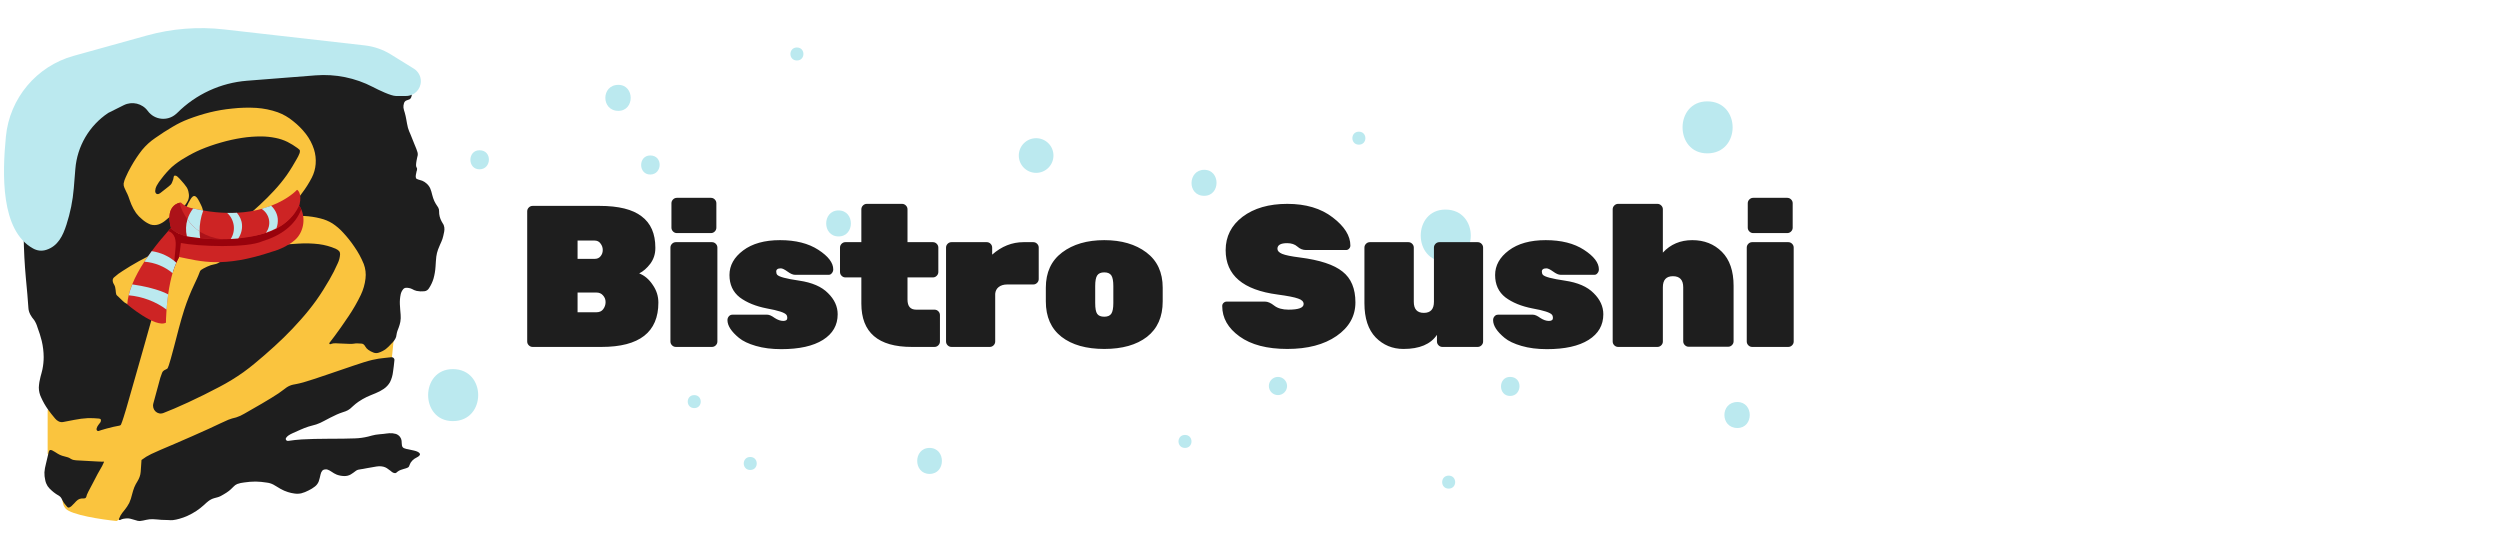 <svg width="174" height="38" viewBox="0 0 174 38" fill="none" xmlns="http://www.w3.org/2000/svg">
<path d="M72.115 12.031C72.781 12.031 73.321 11.491 73.321 10.824C73.321 10.158 72.781 9.618 72.115 9.618C71.448 9.618 70.908 10.158 70.908 10.824C70.908 11.491 71.448 12.031 72.115 12.031Z" fill="#BBE9EF"/>
<path d="M15.957 14.232C16.624 14.232 17.164 13.692 17.164 13.026C17.164 12.36 16.624 11.82 15.957 11.82C15.291 11.82 14.751 12.36 14.751 13.026C14.751 13.692 15.291 14.232 15.957 14.232Z" fill="#BBE9EF"/>
<path d="M88.946 27.499C89.296 27.499 89.58 27.215 89.58 26.865C89.58 26.516 89.296 26.232 88.946 26.232C88.596 26.232 88.312 26.516 88.312 26.865C88.312 27.215 88.596 27.499 88.946 27.499Z" fill="#BBE9EF"/>
<path d="M39.301 19.602C39.904 19.602 39.904 18.697 39.301 18.697C38.758 18.697 38.758 19.602 39.301 19.602Z" fill="#BBE9EF"/>
<path d="M18.006 33.236C18.609 33.236 18.609 32.331 18.006 32.331C17.403 32.331 17.403 33.236 18.006 33.236Z" fill="#BBE9EF"/>
<path d="M52.217 32.71C52.82 32.71 52.82 31.805 52.217 31.805C51.614 31.805 51.614 32.71 52.217 32.71Z" fill="#BBE9EF"/>
<path d="M48.32 28.404C48.923 28.404 48.923 27.499 48.32 27.499C47.716 27.499 47.716 28.404 48.32 28.404Z" fill="#BBE9EF"/>
<path d="M100.827 34.008C101.431 34.008 101.431 33.103 100.827 33.103C100.224 33.103 100.224 34.008 100.827 34.008Z" fill="#BBE9EF"/>
<path d="M94.578 10.069C95.182 10.069 95.182 9.165 94.578 9.165C93.975 9.165 93.975 10.069 94.578 10.069Z" fill="#BBE9EF"/>
<path d="M82.476 31.176C83.079 31.176 83.079 30.271 82.476 30.271C81.873 30.271 81.873 31.176 82.476 31.176Z" fill="#BBE9EF"/>
<path d="M24.041 25.333C24.645 25.333 24.645 24.428 24.041 24.428C23.438 24.428 23.438 25.333 24.041 25.333Z" fill="#BBE9EF"/>
<path d="M55.466 4.21C56.069 4.21 56.069 3.305 55.466 3.305C54.863 3.305 54.863 4.21 55.466 4.21Z" fill="#BBE9EF"/>
<path d="M25.912 14.052C26.756 14.052 26.817 12.725 25.912 12.725C25.067 12.725 25.067 14.052 25.912 14.052Z" fill="#BBE9EF"/>
<path d="M105.102 27.559C105.947 27.559 106.007 26.232 105.102 26.232C104.258 26.232 104.258 27.559 105.102 27.559Z" fill="#BBE9EF"/>
<path d="M43.037 7.716C44.183 7.716 44.183 5.906 43.037 5.906C41.83 5.906 41.83 7.716 43.037 7.716Z" fill="#BBE9EF"/>
<path d="M83.812 13.629C84.958 13.629 84.958 11.819 83.812 11.819C82.666 11.819 82.606 13.629 83.812 13.629Z" fill="#BBE9EF"/>
<path d="M58.363 16.456C59.509 16.456 59.509 14.646 58.363 14.646C57.216 14.646 57.216 16.456 58.363 16.456Z" fill="#BBE9EF"/>
<path d="M64.698 32.985C65.844 32.985 65.844 31.175 64.698 31.175C63.551 31.175 63.551 32.985 64.698 32.985Z" fill="#BBE9EF"/>
<path d="M120.923 29.789C122.07 29.789 122.07 27.98 120.923 27.98C119.717 27.98 119.717 29.789 120.923 29.789Z" fill="#BBE9EF"/>
<path d="M31.517 29.309C33.87 29.309 33.87 25.69 31.517 25.69C29.225 25.69 29.225 29.309 31.517 29.309Z" fill="#BBE9EF"/>
<path d="M100.602 18.205C102.955 18.205 102.955 14.586 100.602 14.586C98.31 14.586 98.31 18.205 100.602 18.205Z" fill="#BBE9EF"/>
<path d="M118.826 10.674C121.179 10.674 121.179 7.055 118.826 7.055C116.533 7.055 116.533 10.674 118.826 10.674Z" fill="#BBE9EF"/>
<path d="M45.257 12.147C46.101 12.147 46.161 10.82 45.257 10.82C44.412 10.82 44.412 12.147 45.257 12.147Z" fill="#BBE9EF"/>
<path d="M33.373 11.785C34.217 11.785 34.278 10.458 33.373 10.458C32.528 10.458 32.528 11.785 33.373 11.785Z" fill="#BBE9EF"/>
<path d="M3.316 28.559V31.579C3.73 32.2 4.558 33.47 4.558 33.583C4.558 33.724 4.079 34.824 4.558 35.389C4.942 35.84 7.089 36.16 8.115 36.264L19.122 29.716L27.222 25.426L27.419 23.479L26.657 15.604C26.149 14.259 25.105 11.489 24.992 11.173C24.879 10.857 24.061 8.2 23.666 6.911L18.303 6.516L12.32 8.125C11.238 8.746 9.057 10.016 8.99 10.129C8.905 10.27 6.675 16.282 6.421 16.79C6.167 17.298 6.167 26.103 6.139 26.301C6.116 26.459 4.248 27.872 3.316 28.559Z" fill="#FAC43E"/>
<path d="M41.798 17.836C41.901 17.714 41.952 17.569 41.952 17.401C41.952 17.233 41.901 17.083 41.798 16.952C41.704 16.812 41.564 16.742 41.377 16.742H40.199V18.018H41.377C41.564 18.018 41.704 17.957 41.798 17.836ZM40.199 20.36V21.734H41.503C41.718 21.734 41.877 21.664 41.98 21.524C42.092 21.374 42.148 21.211 42.148 21.033V21.019C42.148 20.841 42.087 20.687 41.966 20.556C41.854 20.425 41.699 20.36 41.503 20.36H40.199ZM41.868 24.146H37.072C36.969 24.146 36.88 24.109 36.805 24.034C36.73 23.959 36.693 23.871 36.693 23.768V14.708C36.693 14.605 36.73 14.517 36.805 14.442C36.88 14.367 36.969 14.33 37.072 14.33H41.727C43.055 14.33 44.032 14.573 44.658 15.059C45.294 15.536 45.612 16.26 45.612 17.233V17.275C45.612 17.677 45.495 18.037 45.262 18.355C45.028 18.663 44.771 18.887 44.49 19.028C44.864 19.177 45.177 19.444 45.43 19.827C45.692 20.201 45.823 20.612 45.823 21.061C45.823 23.118 44.504 24.146 41.868 24.146ZM49.551 24.146H47.041C46.938 24.146 46.849 24.109 46.774 24.034C46.699 23.959 46.662 23.871 46.662 23.768V17.233C46.662 17.13 46.699 17.041 46.774 16.966C46.849 16.891 46.938 16.854 47.041 16.854H49.551C49.654 16.854 49.743 16.891 49.818 16.966C49.892 17.041 49.93 17.13 49.93 17.233V23.768C49.93 23.871 49.892 23.959 49.818 24.034C49.743 24.109 49.654 24.146 49.551 24.146ZM49.859 14.147V15.844C49.859 15.947 49.822 16.036 49.747 16.111C49.673 16.185 49.584 16.223 49.481 16.223H47.111C47.008 16.223 46.919 16.185 46.844 16.111C46.77 16.036 46.732 15.947 46.732 15.844V14.147C46.732 14.044 46.77 13.956 46.844 13.881C46.919 13.806 47.008 13.769 47.111 13.769H49.481C49.584 13.769 49.673 13.806 49.747 13.881C49.822 13.956 49.859 14.044 49.859 14.147ZM54.796 22.127C54.796 22.034 54.773 21.959 54.726 21.903C54.605 21.753 54.156 21.608 53.38 21.468C52.604 21.318 51.973 21.061 51.486 20.697C51.01 20.323 50.771 19.804 50.771 19.14C50.771 18.476 51.089 17.906 51.725 17.429C52.361 16.952 53.216 16.714 54.291 16.714C55.376 16.714 56.264 16.938 56.956 17.387C57.648 17.836 57.994 18.289 57.994 18.747C57.994 18.85 57.961 18.939 57.895 19.014C57.839 19.088 57.769 19.126 57.685 19.126H55.329C55.189 19.126 55.016 19.051 54.81 18.901C54.605 18.752 54.45 18.677 54.347 18.677C54.132 18.677 54.025 18.752 54.025 18.901C54.025 18.995 54.048 19.07 54.095 19.126C54.217 19.266 54.726 19.402 55.624 19.532C56.521 19.663 57.19 19.953 57.629 20.402C58.078 20.841 58.302 21.332 58.302 21.875C58.302 22.632 57.961 23.226 57.278 23.656C56.596 24.086 55.628 24.301 54.375 24.301C53.712 24.301 53.123 24.226 52.608 24.076C52.094 23.927 51.702 23.74 51.43 23.515C50.897 23.076 50.631 22.665 50.631 22.281C50.631 22.178 50.664 22.09 50.729 22.015C50.795 21.94 50.874 21.903 50.968 21.903H53.408C53.539 21.903 53.707 21.977 53.913 22.127C54.128 22.267 54.329 22.337 54.516 22.337C54.703 22.337 54.796 22.267 54.796 22.127ZM63.162 19.308V20.851C63.162 21.318 63.363 21.552 63.765 21.552H65.041C65.144 21.552 65.233 21.589 65.308 21.664C65.382 21.739 65.42 21.828 65.42 21.931V23.768C65.42 23.871 65.382 23.959 65.308 24.034C65.233 24.109 65.144 24.146 65.041 24.146H63.456C61.119 24.146 59.95 23.141 59.95 21.131V19.308H58.842C58.739 19.308 58.651 19.271 58.576 19.196C58.501 19.121 58.464 19.032 58.464 18.93V17.233C58.464 17.13 58.501 17.041 58.576 16.966C58.651 16.891 58.739 16.854 58.842 16.854H59.95V14.568C59.95 14.465 59.988 14.376 60.062 14.302C60.137 14.227 60.226 14.189 60.329 14.189H62.783C62.886 14.189 62.975 14.227 63.05 14.302C63.124 14.376 63.162 14.465 63.162 14.568V16.854H64.929C65.032 16.854 65.121 16.891 65.195 16.966C65.27 17.041 65.308 17.13 65.308 17.233V18.93C65.308 19.032 65.27 19.121 65.195 19.196C65.121 19.271 65.032 19.308 64.929 19.308H63.162ZM69.055 17.233V17.723C69.71 17.144 70.439 16.854 71.243 16.854H71.916C72.019 16.854 72.108 16.891 72.183 16.966C72.258 17.041 72.295 17.13 72.295 17.233V19.42C72.295 19.523 72.258 19.612 72.183 19.687C72.108 19.762 72.019 19.799 71.916 19.799H70.107C69.855 19.799 69.654 19.86 69.504 19.981C69.364 20.093 69.284 20.248 69.266 20.444V23.768C69.266 23.871 69.228 23.959 69.154 24.034C69.079 24.109 68.99 24.146 68.887 24.146H66.223C66.12 24.146 66.031 24.109 65.956 24.034C65.881 23.959 65.844 23.871 65.844 23.768V17.233C65.844 17.13 65.881 17.041 65.956 16.966C66.031 16.891 66.12 16.854 66.223 16.854H68.677C68.78 16.854 68.868 16.891 68.943 16.966C69.018 17.041 69.055 17.13 69.055 17.233ZM72.79 20.977V20.023C72.79 18.957 73.168 18.14 73.926 17.569C74.683 16.999 75.66 16.714 76.857 16.714C78.053 16.714 79.031 16.999 79.788 17.569C80.545 18.14 80.924 18.957 80.924 20.023V20.977C80.924 22.052 80.559 22.875 79.83 23.445C79.101 24.006 78.11 24.287 76.857 24.287C75.604 24.287 74.613 24.006 73.884 23.445C73.154 22.875 72.79 22.052 72.79 20.977ZM77.488 21.089V19.911C77.488 19.556 77.441 19.308 77.348 19.168C77.254 19.028 77.091 18.957 76.857 18.957C76.623 18.957 76.459 19.028 76.366 19.168C76.272 19.308 76.226 19.556 76.226 19.911V21.089C76.226 21.463 76.272 21.716 76.366 21.846C76.459 21.977 76.623 22.043 76.857 22.043C77.091 22.043 77.254 21.973 77.348 21.832C77.441 21.692 77.488 21.445 77.488 21.089ZM85.305 17.415C85.305 16.461 85.698 15.685 86.483 15.087C87.278 14.489 88.316 14.189 89.597 14.189C90.887 14.189 91.939 14.502 92.752 15.129C93.575 15.755 93.986 16.41 93.986 17.092C93.986 17.177 93.954 17.251 93.888 17.317C93.832 17.373 93.767 17.401 93.692 17.401H90.887C90.672 17.401 90.475 17.321 90.298 17.162C90.12 17.003 89.882 16.924 89.583 16.924C89.134 16.924 88.909 17.055 88.909 17.317C88.909 17.457 89.017 17.574 89.232 17.667C89.457 17.761 89.868 17.845 90.466 17.92C91.859 18.097 92.85 18.425 93.439 18.901C94.038 19.369 94.337 20.084 94.337 21.047C94.337 22.001 93.897 22.782 93.019 23.389C92.149 23.988 91.008 24.287 89.597 24.287C88.185 24.287 87.077 23.997 86.273 23.417C85.469 22.838 85.067 22.132 85.067 21.3C85.067 21.215 85.095 21.145 85.151 21.089C85.216 21.024 85.291 20.991 85.375 20.991H88.04C88.236 20.991 88.451 21.084 88.685 21.271C88.928 21.459 89.26 21.552 89.681 21.552C90.382 21.552 90.733 21.421 90.733 21.159C90.733 20.991 90.606 20.865 90.354 20.781C90.102 20.687 89.625 20.594 88.924 20.5C86.511 20.182 85.305 19.154 85.305 17.415ZM94.964 21.103V17.233C94.964 17.13 95.001 17.041 95.076 16.966C95.151 16.891 95.24 16.854 95.342 16.854H98.021C98.124 16.854 98.213 16.891 98.287 16.966C98.362 17.041 98.4 17.13 98.4 17.233V21.005C98.4 21.519 98.633 21.776 99.101 21.776C99.568 21.776 99.802 21.519 99.802 21.005V17.233C99.802 17.13 99.84 17.041 99.914 16.966C99.989 16.891 100.078 16.854 100.181 16.854H102.845C102.948 16.854 103.037 16.891 103.112 16.966C103.187 17.041 103.224 17.13 103.224 17.233V23.768C103.224 23.871 103.187 23.959 103.112 24.034C103.037 24.109 102.948 24.146 102.845 24.146H100.391C100.288 24.146 100.199 24.109 100.125 24.034C100.05 23.959 100.012 23.871 100.012 23.768V23.305C99.573 23.959 98.797 24.287 97.684 24.287C96.918 24.287 96.273 24.02 95.749 23.487C95.226 22.945 94.964 22.15 94.964 21.103ZM108.085 22.127C108.085 22.034 108.061 21.959 108.015 21.903C107.893 21.753 107.444 21.608 106.668 21.468C105.892 21.318 105.261 21.061 104.775 20.697C104.298 20.323 104.06 19.804 104.06 19.14C104.06 18.476 104.378 17.906 105.013 17.429C105.649 16.952 106.505 16.714 107.58 16.714C108.664 16.714 109.553 16.938 110.244 17.387C110.936 17.836 111.282 18.289 111.282 18.747C111.282 18.85 111.25 18.939 111.184 19.014C111.128 19.088 111.058 19.126 110.974 19.126H108.618C108.477 19.126 108.304 19.051 108.099 18.901C107.893 18.752 107.739 18.677 107.636 18.677C107.421 18.677 107.313 18.752 107.313 18.901C107.313 18.995 107.337 19.07 107.384 19.126C107.505 19.266 108.015 19.402 108.912 19.532C109.81 19.663 110.478 19.953 110.918 20.402C111.366 20.841 111.591 21.332 111.591 21.875C111.591 22.632 111.25 23.226 110.567 23.656C109.884 24.086 108.917 24.301 107.664 24.301C107 24.301 106.411 24.226 105.897 24.076C105.383 23.927 104.99 23.74 104.719 23.515C104.186 23.076 103.92 22.665 103.92 22.281C103.92 22.178 103.952 22.09 104.018 22.015C104.083 21.94 104.163 21.903 104.256 21.903H106.696C106.827 21.903 106.996 21.977 107.201 22.127C107.416 22.267 107.617 22.337 107.804 22.337C107.991 22.337 108.085 22.267 108.085 22.127ZM115.735 19.995V23.768C115.735 23.871 115.698 23.959 115.623 24.034C115.548 24.109 115.459 24.146 115.356 24.146H112.622C112.519 24.146 112.43 24.109 112.355 24.034C112.28 23.959 112.243 23.871 112.243 23.768V14.568C112.243 14.465 112.28 14.376 112.355 14.302C112.43 14.227 112.519 14.189 112.622 14.189H115.356C115.459 14.189 115.548 14.227 115.623 14.302C115.698 14.376 115.735 14.465 115.735 14.568V17.583C116.268 17.003 116.951 16.714 117.783 16.714C118.615 16.714 119.302 16.985 119.844 17.527C120.386 18.069 120.658 18.859 120.658 19.897V23.754C120.658 23.857 120.62 23.945 120.545 24.02C120.471 24.095 120.382 24.133 120.279 24.133H117.53C117.427 24.133 117.339 24.095 117.264 24.02C117.189 23.945 117.152 23.857 117.152 23.754V19.995C117.152 19.481 116.913 19.224 116.436 19.224C115.969 19.224 115.735 19.481 115.735 19.995ZM124.463 24.146H121.952C121.849 24.146 121.761 24.109 121.686 24.034C121.611 23.959 121.574 23.871 121.574 23.768V17.233C121.574 17.13 121.611 17.041 121.686 16.966C121.761 16.891 121.849 16.854 121.952 16.854H124.463C124.565 16.854 124.654 16.891 124.729 16.966C124.804 17.041 124.841 17.13 124.841 17.233V23.768C124.841 23.871 124.804 23.959 124.729 24.034C124.654 24.109 124.565 24.146 124.463 24.146ZM124.771 14.147V15.844C124.771 15.947 124.734 16.036 124.659 16.111C124.584 16.185 124.495 16.223 124.392 16.223H122.022C121.919 16.223 121.831 16.185 121.756 16.111C121.681 16.036 121.644 15.947 121.644 15.844V14.147C121.644 14.044 121.681 13.956 121.756 13.881C121.831 13.806 121.919 13.769 122.022 13.769H124.392C124.495 13.769 124.584 13.806 124.659 13.881C124.734 13.956 124.771 14.044 124.771 14.147Z" fill="#1E1E1E"/>
<path fill-rule="evenodd" clip-rule="evenodd" d="M9.848 32.016C9.848 32.015 9.848 32.015 9.848 32.015C10.059 31.854 10.286 31.715 10.525 31.601C10.865 31.434 11.378 31.224 12.125 30.904C12.871 30.584 13.852 30.154 14.54 29.84C15.228 29.525 15.623 29.324 15.89 29.216C16.065 29.147 16.246 29.093 16.43 29.054C16.63 28.991 16.821 28.904 17 28.796C17.302 28.63 17.773 28.358 18.224 28.092C18.675 27.826 19.106 27.567 19.389 27.375C19.673 27.183 19.809 27.057 19.949 26.964C20.083 26.875 20.231 26.81 20.388 26.774C20.541 26.738 20.703 26.727 21.11 26.613C21.516 26.498 22.166 26.281 22.797 26.065C23.43 25.85 24.043 25.638 24.572 25.46C25.101 25.281 25.545 25.136 25.909 25.05C26.193 24.984 26.482 24.938 26.773 24.912C26.988 24.89 27.134 24.874 27.24 24.862C27.36 24.848 27.464 24.948 27.452 25.069C27.422 25.362 27.391 25.644 27.354 25.882C27.326 26.131 27.255 26.375 27.143 26.6C27.036 26.786 26.887 26.946 26.709 27.067C26.53 27.188 26.338 27.29 26.137 27.37C25.934 27.456 25.724 27.533 25.517 27.632C25.318 27.728 25.127 27.839 24.945 27.964C24.819 28.051 24.699 28.147 24.586 28.251C24.5 28.329 24.445 28.387 24.369 28.447C24.274 28.523 24.168 28.583 24.054 28.625C23.912 28.68 23.723 28.726 23.446 28.848C23.169 28.969 22.802 29.167 22.555 29.297C22.383 29.394 22.203 29.475 22.016 29.539C21.854 29.591 21.658 29.632 21.471 29.691C21.282 29.752 21.096 29.824 20.915 29.906C20.725 29.988 20.522 30.078 20.379 30.145C20.276 30.189 20.177 30.242 20.084 30.304C20.015 30.35 19.956 30.41 19.91 30.478C19.845 30.583 19.939 30.704 20.061 30.686C20.371 30.639 20.683 30.605 20.996 30.584C21.513 30.551 22.196 30.541 22.878 30.537C23.561 30.533 24.243 30.535 24.709 30.511C25.016 30.501 25.321 30.459 25.62 30.386C25.816 30.337 25.96 30.288 26.142 30.258C26.323 30.228 26.542 30.216 26.702 30.198C26.863 30.181 26.965 30.159 27.105 30.152C27.257 30.143 27.409 30.16 27.556 30.202C27.671 30.241 27.772 30.315 27.845 30.413C27.904 30.491 27.941 30.584 27.951 30.681C27.963 30.785 27.956 30.91 27.975 31.002C27.981 31.043 27.997 31.082 28.022 31.115C28.046 31.148 28.079 31.175 28.116 31.192C28.217 31.233 28.322 31.26 28.43 31.275C28.56 31.3 28.711 31.333 28.825 31.362C28.911 31.38 28.995 31.409 29.074 31.447C29.126 31.472 29.171 31.508 29.207 31.553C29.22 31.568 29.229 31.586 29.231 31.605C29.234 31.624 29.23 31.644 29.222 31.661C29.192 31.715 29.147 31.758 29.093 31.788C29.006 31.831 28.921 31.88 28.839 31.933C28.736 32.006 28.648 32.099 28.579 32.205C28.519 32.305 28.501 32.401 28.466 32.464C28.43 32.526 28.376 32.556 28.269 32.59C28.162 32.624 28.002 32.664 27.887 32.708C27.801 32.739 27.721 32.784 27.651 32.842C27.602 32.884 27.576 32.919 27.526 32.929C27.464 32.934 27.402 32.922 27.347 32.892C27.284 32.855 27.226 32.812 27.173 32.763C27.094 32.698 27.012 32.639 26.926 32.585C26.849 32.536 26.765 32.501 26.676 32.48C26.579 32.458 26.48 32.449 26.381 32.451C26.271 32.458 26.161 32.473 26.053 32.495C25.902 32.521 25.683 32.557 25.507 32.59C25.331 32.623 25.201 32.652 25.109 32.66C24.987 32.674 24.86 32.697 24.764 32.774C24.651 32.863 24.534 32.946 24.411 33.022C24.271 33.102 24.111 33.14 23.951 33.133C23.776 33.129 23.603 33.096 23.439 33.036C23.308 32.98 23.183 32.91 23.068 32.827C22.987 32.77 22.899 32.723 22.807 32.687C22.744 32.666 22.677 32.66 22.612 32.672C22.547 32.677 22.486 32.704 22.439 32.749C22.373 32.828 22.329 32.923 22.31 33.025C22.277 33.185 22.236 33.343 22.186 33.499C22.133 33.639 22.043 33.763 21.926 33.856C21.787 33.965 21.637 34.058 21.478 34.134C21.316 34.222 21.144 34.289 20.966 34.336C20.812 34.368 20.653 34.373 20.497 34.35C20.343 34.33 20.191 34.297 20.042 34.249C19.869 34.195 19.701 34.123 19.542 34.035C19.364 33.936 19.173 33.804 19.02 33.725C18.875 33.651 18.717 33.604 18.554 33.587C18.301 33.545 18.045 33.522 17.789 33.517C17.521 33.519 17.253 33.539 16.988 33.58C16.824 33.597 16.663 33.633 16.508 33.688C16.41 33.731 16.322 33.794 16.251 33.873C16.152 33.976 16.048 34.072 15.94 34.163C15.817 34.257 15.688 34.341 15.554 34.416C15.482 34.463 15.407 34.505 15.33 34.541C15.198 34.604 15.053 34.633 14.912 34.672C14.761 34.714 14.622 34.788 14.498 34.883C14.396 34.962 14.299 35.048 14.207 35.139C14.038 35.292 13.858 35.433 13.669 35.56C13.471 35.69 13.264 35.805 13.048 35.903C12.866 35.985 12.678 36.053 12.486 36.106C12.336 36.15 12.184 36.182 12.03 36.201C11.927 36.208 11.824 36.206 11.721 36.196C11.602 36.191 11.437 36.194 11.24 36.181C11.043 36.168 10.814 36.139 10.633 36.135C10.476 36.131 10.32 36.147 10.168 36.183C10.025 36.22 9.88 36.247 9.733 36.264C9.633 36.264 9.534 36.245 9.442 36.207C9.351 36.177 9.247 36.151 9.166 36.129C9.09 36.103 9.012 36.087 8.932 36.081C8.825 36.077 8.718 36.084 8.612 36.103C8.526 36.117 8.443 36.145 8.367 36.189C8.323 36.217 8.255 36.171 8.275 36.123C8.309 36.04 8.347 35.958 8.389 35.879C8.47 35.746 8.562 35.621 8.664 35.504C8.793 35.349 8.905 35.18 8.997 35.001C9.08 34.815 9.144 34.622 9.189 34.423C9.231 34.251 9.284 34.082 9.347 33.916C9.408 33.773 9.48 33.635 9.564 33.504C9.691 33.301 9.777 33.074 9.793 32.834C9.811 32.562 9.83 32.289 9.848 32.016C9.848 32.016 9.848 32.016 9.848 32.016ZM1.9 6.941L1.9 6.941C2.027 7.013 2.157 7.077 2.29 7.134C2.478 7.204 2.679 7.228 2.878 7.203C3.126 7.158 3.364 7.067 3.579 6.935C3.849 6.782 4.108 6.613 4.355 6.427C4.614 6.209 4.906 6.031 5.219 5.902C5.864 5.651 6.526 5.446 7.2 5.289C7.978 5.098 8.79 4.946 9.602 4.822C10.414 4.698 11.227 4.602 12.078 4.509C12.929 4.415 13.819 4.324 14.886 4.285C15.954 4.246 17.201 4.26 18.394 4.293C19.587 4.326 20.727 4.378 21.995 4.438C23.263 4.497 24.66 4.564 25.667 4.605C26.674 4.645 27.291 4.66 27.634 4.669C27.977 4.678 28.045 4.682 28.09 4.703C28.136 4.724 28.157 4.761 28.225 4.892C28.322 5.079 28.41 5.27 28.487 5.465C28.554 5.645 28.609 5.829 28.651 6.017C28.675 6.097 28.686 6.181 28.686 6.265C28.685 6.348 28.678 6.473 28.667 6.568C28.66 6.641 28.643 6.713 28.616 6.781C28.595 6.84 28.552 6.888 28.496 6.916C28.429 6.948 28.327 6.967 28.257 7.005C28.222 7.025 28.192 7.051 28.169 7.082C28.145 7.114 28.127 7.149 28.117 7.188C28.084 7.287 28.071 7.392 28.081 7.497C28.102 7.616 28.132 7.734 28.173 7.848C28.215 7.998 28.25 8.151 28.276 8.305C28.31 8.491 28.346 8.719 28.392 8.891C28.441 9.053 28.502 9.211 28.575 9.364C28.652 9.547 28.749 9.797 28.821 9.978C28.894 10.159 28.942 10.271 28.979 10.364C29.012 10.441 29.038 10.521 29.059 10.601C29.075 10.665 29.081 10.731 29.075 10.796C29.066 10.856 29.052 10.914 29.034 10.971C29.018 11.03 29.007 11.092 28.991 11.183C28.973 11.281 28.961 11.381 28.957 11.481C28.952 11.542 28.965 11.602 28.995 11.655C29.032 11.712 29.04 11.776 29.021 11.842C29.013 11.87 29.004 11.897 28.994 11.924C28.971 12.007 28.954 12.091 28.943 12.176C28.928 12.247 28.931 12.321 28.951 12.391C28.975 12.443 29.026 12.468 29.103 12.492C29.199 12.516 29.294 12.545 29.387 12.579C29.497 12.626 29.599 12.69 29.688 12.771C29.795 12.864 29.882 12.979 29.942 13.107C30.003 13.258 30.05 13.414 30.085 13.573C30.12 13.718 30.169 13.859 30.229 13.995C30.285 14.111 30.35 14.222 30.424 14.328C30.482 14.399 30.524 14.481 30.549 14.569C30.567 14.657 30.557 14.769 30.569 14.887C30.582 15.008 30.612 15.127 30.657 15.24C30.7 15.345 30.752 15.446 30.812 15.542C30.937 15.708 30.953 15.931 30.914 16.134C30.909 16.163 30.902 16.192 30.895 16.22C30.87 16.36 30.835 16.498 30.793 16.633C30.745 16.766 30.691 16.897 30.629 17.024C30.576 17.14 30.535 17.235 30.489 17.364C30.431 17.523 30.39 17.689 30.367 17.857C30.339 18.057 30.334 18.296 30.313 18.561C30.295 18.842 30.248 19.119 30.173 19.39C30.102 19.626 29.997 19.851 29.861 20.056C29.827 20.117 29.78 20.168 29.721 20.206C29.663 20.244 29.597 20.266 29.528 20.272C29.351 20.291 29.172 20.283 28.998 20.248C28.883 20.219 28.772 20.173 28.669 20.112C28.603 20.08 28.533 20.057 28.461 20.046C28.395 20.033 28.328 20.028 28.262 20.031C28.225 20.032 28.189 20.04 28.156 20.056C28.123 20.072 28.093 20.094 28.069 20.121C27.977 20.228 27.914 20.357 27.886 20.495C27.839 20.721 27.821 20.951 27.831 21.181C27.839 21.438 27.872 21.707 27.885 21.912C27.899 22.074 27.892 22.238 27.864 22.398C27.838 22.529 27.802 22.658 27.755 22.783C27.717 22.887 27.685 22.959 27.658 23.038C27.63 23.123 27.609 23.21 27.597 23.299C27.586 23.503 27.466 23.683 27.327 23.832C27.296 23.865 27.265 23.897 27.232 23.928C27.115 24.063 26.986 24.187 26.846 24.299C26.696 24.407 26.531 24.49 26.355 24.547C26.24 24.587 26.114 24.585 26 24.541C25.867 24.494 25.741 24.427 25.627 24.344C25.541 24.281 25.469 24.2 25.417 24.107C25.367 24.011 25.284 23.924 25.176 23.916C25.059 23.908 24.951 23.901 24.871 23.9C24.791 23.898 24.712 23.904 24.634 23.919C24.527 23.936 24.417 23.941 24.308 23.933C24.1 23.929 23.742 23.91 23.535 23.901C23.428 23.89 23.319 23.89 23.211 23.898C23.14 23.909 23.069 23.928 23.001 23.954C22.946 23.976 22.893 23.909 22.93 23.863C23.02 23.748 23.128 23.608 23.282 23.401C23.535 23.059 23.912 22.537 24.257 22.014C24.578 21.539 24.865 21.041 25.114 20.524C25.284 20.167 25.394 19.783 25.439 19.39C25.482 19.046 25.44 18.696 25.317 18.372C25.144 17.947 24.923 17.543 24.66 17.168C24.427 16.821 24.166 16.494 23.881 16.188C23.661 15.945 23.41 15.73 23.136 15.55C22.879 15.39 22.597 15.273 22.302 15.203C21.935 15.108 21.558 15.052 21.179 15.034C20.815 15.023 20.449 15.043 20.088 15.094C19.873 15.123 19.698 15.155 19.536 15.189C19.454 15.205 19.387 15.119 19.43 15.047C19.453 15.002 19.501 14.975 19.544 14.949C19.767 14.815 19.972 14.656 20.157 14.474C20.47 14.151 20.758 13.806 21.02 13.441C21.28 13.101 21.509 12.738 21.705 12.358C21.854 12.066 21.944 11.747 21.97 11.419C21.997 11.074 21.958 10.728 21.855 10.398C21.731 10.012 21.541 9.65 21.294 9.328C21.033 8.991 20.73 8.688 20.394 8.425C20.077 8.163 19.718 7.957 19.333 7.814C18.85 7.644 18.345 7.542 17.834 7.509C17.275 7.477 16.713 7.493 16.156 7.556C15.637 7.606 15.122 7.693 14.616 7.817C14.107 7.944 13.606 8.102 13.115 8.289C12.734 8.434 12.367 8.613 12.017 8.823C11.639 9.044 11.179 9.338 10.811 9.6C10.465 9.833 10.154 10.116 9.888 10.438C9.606 10.799 9.352 11.182 9.129 11.582C8.987 11.826 8.861 12.078 8.749 12.337C8.682 12.475 8.633 12.621 8.605 12.772C8.596 12.87 8.614 12.97 8.656 13.06C8.691 13.149 8.734 13.24 8.781 13.334C8.84 13.443 8.891 13.556 8.936 13.672C8.992 13.821 9.054 14.022 9.143 14.232C9.231 14.442 9.341 14.642 9.472 14.829C9.593 14.991 9.734 15.137 9.892 15.263C10.06 15.416 10.254 15.538 10.465 15.623C10.66 15.685 10.87 15.681 11.063 15.612C11.239 15.544 11.401 15.446 11.542 15.322C11.688 15.202 11.828 15.073 12.032 14.922C12.237 14.772 12.505 14.601 12.674 14.469C12.796 14.38 12.9 14.267 12.979 14.138C13.055 14.036 13.108 13.918 13.133 13.793C13.159 13.667 13.157 13.538 13.127 13.414C13.11 13.277 13.063 13.146 12.989 13.03C12.876 12.867 12.751 12.713 12.616 12.568C12.531 12.466 12.439 12.371 12.339 12.284C12.292 12.241 12.23 12.218 12.167 12.22C12.126 12.225 12.104 12.252 12.092 12.298C12.079 12.344 12.075 12.409 12.058 12.479C12.037 12.549 12.011 12.618 11.981 12.684C11.96 12.746 11.927 12.803 11.883 12.851C11.799 12.931 11.71 13.006 11.616 13.075C11.491 13.173 11.331 13.301 11.226 13.382C11.166 13.439 11.094 13.482 11.017 13.508C10.991 13.514 10.963 13.514 10.938 13.508C10.912 13.501 10.888 13.489 10.867 13.471C10.844 13.446 10.826 13.416 10.815 13.383C10.804 13.351 10.8 13.316 10.803 13.281C10.809 13.161 10.841 13.043 10.898 12.937C10.998 12.755 11.115 12.584 11.247 12.425C11.462 12.138 11.701 11.87 11.961 11.624C12.246 11.376 12.555 11.158 12.883 10.973C13.232 10.761 13.595 10.573 13.969 10.411C14.434 10.216 14.911 10.051 15.396 9.915C15.876 9.777 16.363 9.669 16.857 9.594C17.292 9.527 17.732 9.495 18.172 9.496C18.511 9.497 18.849 9.532 19.182 9.6C19.47 9.656 19.75 9.75 20.013 9.879C20.255 10.003 20.487 10.146 20.706 10.306C20.852 10.414 20.866 10.443 20.872 10.486C20.878 10.544 20.871 10.603 20.852 10.659C20.796 10.808 20.725 10.952 20.64 11.088C20.492 11.352 20.237 11.791 19.96 12.186C19.69 12.566 19.394 12.927 19.076 13.268C18.766 13.604 18.445 13.925 18.091 14.253C17.738 14.581 17.352 14.915 17.063 15.164C16.775 15.412 16.584 15.576 16.42 15.694C16.262 15.81 16.087 15.9 15.9 15.959C15.645 16.043 15.385 16.111 15.121 16.162C14.86 16.214 14.636 16.242 14.483 16.274C14.377 16.294 14.273 16.328 14.175 16.374C14.09 16.412 13.995 16.342 14.007 16.249C14.059 15.862 14.107 15.492 14.129 15.225C14.155 15.019 14.151 14.811 14.117 14.607C14.09 14.488 14.047 14.372 13.989 14.264C13.932 14.144 13.859 13.994 13.791 13.881C13.746 13.791 13.679 13.715 13.596 13.66C13.568 13.646 13.536 13.64 13.505 13.643C13.474 13.645 13.444 13.657 13.419 13.676C13.352 13.731 13.297 13.799 13.257 13.876C13.164 14.029 13.08 14.188 13.005 14.35C12.906 14.563 12.796 14.834 12.684 15.131C12.571 15.428 12.456 15.751 12.38 15.957C12.304 16.163 12.266 16.252 12.244 16.34C12.223 16.435 12.21 16.531 12.205 16.628C12.182 16.875 12.023 17.088 11.794 17.183C11.478 17.315 11.166 17.448 10.869 17.581C10.457 17.766 10.075 17.953 9.673 18.174C9.271 18.396 8.849 18.654 8.544 18.853C8.334 18.981 8.136 19.128 7.952 19.293C7.917 19.319 7.889 19.353 7.87 19.392C7.851 19.432 7.842 19.475 7.843 19.519C7.844 19.555 7.848 19.591 7.856 19.626C7.872 19.694 7.91 19.753 7.944 19.813C7.975 19.866 7.998 19.922 8.013 19.98C8.031 20.052 8.043 20.125 8.049 20.199C8.053 20.293 8.066 20.387 8.088 20.479C8.11 20.545 8.151 20.574 8.225 20.639C8.299 20.705 8.406 20.808 8.551 20.954C8.855 21.259 9.32 21.32 9.7 21.119C9.745 21.095 9.788 21.073 9.831 21.052C10.06 20.936 10.25 20.86 10.401 20.785C10.53 20.723 10.651 20.647 10.763 20.557C10.846 20.488 10.982 20.564 10.958 20.669C10.884 20.982 10.78 21.395 10.576 22.139C10.281 23.211 9.778 24.971 9.435 26.173C9.092 27.375 8.911 28.019 8.779 28.467C8.646 28.915 8.564 29.165 8.512 29.314C8.486 29.394 8.457 29.472 8.423 29.548C8.407 29.582 8.395 29.602 8.312 29.624C8.229 29.645 8.075 29.669 7.909 29.704C7.744 29.739 7.568 29.786 7.415 29.828C7.262 29.87 7.133 29.907 7.044 29.936C6.956 29.965 6.908 29.987 6.862 29.998C6.784 30.013 6.714 29.952 6.719 29.872C6.721 29.85 6.724 29.827 6.729 29.804C6.753 29.723 6.793 29.646 6.845 29.579C6.899 29.517 6.948 29.452 6.994 29.383C7.02 29.335 7.031 29.279 7.024 29.224C7.016 29.167 6.956 29.139 6.898 29.133C6.636 29.107 6.373 29.096 6.109 29.102C5.796 29.12 5.483 29.16 5.175 29.222C4.867 29.279 4.573 29.344 4.389 29.373C4.178 29.413 3.977 29.299 3.839 29.134C3.657 28.918 3.482 28.703 3.335 28.494C3.153 28.236 2.997 27.962 2.868 27.674C2.761 27.458 2.704 27.22 2.702 26.978C2.713 26.721 2.754 26.466 2.821 26.218C2.873 26.014 2.911 25.912 2.953 25.708C3.011 25.425 3.04 25.138 3.04 24.849C3.037 24.474 2.992 24.101 2.907 23.736C2.826 23.412 2.726 23.094 2.608 22.783C2.557 22.604 2.48 22.434 2.378 22.278C2.172 22.039 1.997 21.761 1.978 21.446C1.961 21.177 1.939 20.871 1.903 20.472C1.844 19.809 1.746 18.89 1.696 17.919C1.646 16.947 1.643 15.924 1.595 15.054C1.548 14.183 1.455 13.466 1.413 12.744C1.371 12.022 1.38 11.295 1.407 10.459C1.434 9.623 1.479 8.68 1.5 8.127C1.521 7.574 1.519 7.412 1.51 7.296C1.5 7.216 1.496 7.136 1.5 7.055C1.509 7.007 1.533 6.962 1.568 6.927C1.581 6.913 1.596 6.901 1.615 6.893C1.633 6.885 1.652 6.882 1.672 6.883C1.751 6.884 1.829 6.904 1.9 6.941L1.9 6.941ZM14.158 18.688C14.158 18.687 14.158 18.687 14.159 18.687C14.325 18.596 14.498 18.518 14.677 18.455C14.85 18.4 14.983 18.395 15.109 18.344C15.235 18.292 15.354 18.194 15.539 18.105C15.816 17.987 16.1 17.889 16.391 17.811C16.808 17.685 17.391 17.512 17.901 17.379C18.366 17.254 18.838 17.157 19.314 17.087C19.78 17.02 20.275 16.979 20.763 16.956C21.241 16.924 21.72 16.936 22.196 16.993C22.597 17.045 22.989 17.152 23.361 17.311C23.612 17.43 23.667 17.535 23.67 17.687C23.659 17.91 23.603 18.129 23.505 18.33C23.336 18.717 23.144 19.094 22.931 19.459C22.673 19.909 22.353 20.425 22.016 20.899C21.683 21.362 21.326 21.807 20.947 22.232C20.572 22.658 20.177 23.076 19.752 23.491C19.327 23.906 18.872 24.317 18.4 24.727C17.929 25.137 17.441 25.546 16.941 25.906C16.407 26.285 15.847 26.627 15.266 26.93C14.607 27.283 13.801 27.678 13.101 28.003C12.4 28.327 11.804 28.581 11.373 28.745C10.952 28.905 10.555 28.512 10.673 28.077C10.825 27.515 10.961 27.012 11.055 26.674C11.113 26.425 11.188 26.18 11.282 25.942C11.31 25.873 11.358 25.815 11.421 25.776C11.48 25.738 11.561 25.706 11.612 25.677C11.663 25.649 11.684 25.624 11.751 25.419C11.819 25.215 11.931 24.831 12.118 24.115C12.305 23.398 12.565 22.349 12.829 21.535C13.024 20.938 13.256 20.354 13.526 19.787C13.691 19.433 13.755 19.303 13.802 19.182C13.836 19.078 13.877 18.975 13.923 18.875C13.967 18.799 14.024 18.76 14.158 18.688C14.158 18.688 14.158 18.688 14.158 18.688ZM3.636 31.349L3.636 31.349C3.738 31.395 3.898 31.505 4.021 31.579C4.118 31.64 4.222 31.688 4.331 31.722C4.433 31.754 4.548 31.781 4.634 31.805C4.698 31.82 4.76 31.841 4.82 31.869C4.865 31.892 4.9 31.918 4.947 31.945C5.052 32.006 5.174 32.031 5.295 32.038C5.9 32.072 6.48 32.104 6.798 32.12C7.148 32.138 7.18 32.136 7.205 32.127C7.221 32.121 7.245 32.139 7.239 32.154C7.201 32.248 7.159 32.34 7.111 32.429C7.035 32.573 6.919 32.76 6.795 32.986C6.672 33.211 6.54 33.475 6.424 33.697C6.309 33.919 6.21 34.099 6.144 34.227C6.106 34.295 6.073 34.367 6.046 34.44C6.034 34.474 6.026 34.51 6.017 34.545C6.015 34.553 6.012 34.562 6.009 34.57C5.995 34.614 5.97 34.656 5.928 34.675C5.907 34.685 5.884 34.69 5.861 34.69C5.808 34.695 5.748 34.688 5.673 34.696C5.585 34.704 5.5 34.733 5.426 34.781C5.34 34.846 5.262 34.921 5.193 35.004C5.124 35.081 5.052 35.155 4.975 35.225C4.95 35.248 4.922 35.268 4.892 35.285C4.859 35.304 4.825 35.324 4.788 35.329C4.751 35.334 4.715 35.314 4.687 35.288C4.657 35.261 4.631 35.23 4.608 35.196C4.539 35.118 4.476 35.037 4.418 34.95C4.358 34.856 4.316 34.753 4.273 34.679C4.239 34.616 4.189 34.562 4.129 34.522C4.069 34.48 3.99 34.439 3.903 34.382C3.801 34.313 3.704 34.238 3.613 34.157C3.499 34.062 3.398 33.953 3.312 33.833C3.233 33.707 3.177 33.568 3.15 33.423C3.106 33.243 3.086 33.057 3.092 32.872C3.108 32.675 3.143 32.48 3.195 32.289C3.243 32.092 3.291 31.888 3.325 31.738C3.36 31.589 3.382 31.493 3.399 31.435C3.416 31.378 3.43 31.358 3.459 31.339C3.488 31.321 3.533 31.303 3.636 31.349L3.636 31.349Z" fill="#1E1E1E"/>
<path d="M10.207 2.475L5.12 3.889C2.539 4.607 0.667 6.839 0.41 9.506C0.161 12.087 0.031 16.047 2.304 17.295C2.581 17.447 2.886 17.496 3.222 17.389C4.044 17.127 4.383 16.39 4.626 15.636C4.892 14.815 5.066 13.96 5.136 13.099L5.245 11.751C5.373 10.172 6.216 8.738 7.534 7.859L8.614 7.32C9.196 7.029 9.903 7.199 10.287 7.724C10.751 8.357 11.659 8.455 12.247 7.936L12.334 7.859C13.636 6.558 15.36 5.763 17.195 5.619L21.965 5.245C23.344 5.137 24.725 5.417 25.952 6.054C26.346 6.262 27.218 6.68 27.552 6.68H28.264C28.831 6.68 29.291 6.22 29.291 5.653C29.291 5.297 29.107 4.966 28.805 4.779L27.208 3.791C26.656 3.449 26.035 3.234 25.39 3.16L15.601 2.048C13.792 1.842 11.961 1.987 10.207 2.475Z" fill="#BBE9EF"/>
<path d="M12.899 16.419C12.718 16.917 12.569 17.424 12.442 17.94C12.379 18.048 12.324 18.161 12.27 18.284C12.193 18.456 12.13 18.637 12.066 18.822C12.048 18.877 12.03 18.931 12.017 18.985C12.012 18.994 12.012 19.003 12.008 19.012C11.949 19.221 11.894 19.433 11.849 19.651C11.79 19.931 11.741 20.216 11.704 20.483C11.65 20.868 11.614 21.235 11.591 21.542C11.55 22.09 11.55 22.457 11.55 22.457C10.831 22.855 8.857 21.189 8.857 21.189C8.871 20.977 8.903 20.764 8.957 20.542C9.016 20.293 9.102 20.035 9.206 19.782C9.423 19.248 9.722 18.709 10.048 18.211C10.088 18.148 10.129 18.084 10.175 18.021C10.288 17.854 10.405 17.691 10.518 17.532C10.532 17.514 10.546 17.496 10.559 17.478C10.98 16.912 11.397 16.423 11.704 16.079C11.772 16.003 11.836 15.935 11.89 15.876C11.89 15.88 11.89 15.88 11.894 15.885C11.903 15.916 12.311 16.274 12.899 16.419Z" fill="#CD2424"/>
<path d="M12.901 16.419C12.72 16.917 12.57 17.424 12.444 17.94C12.272 18.248 12.132 18.605 12.018 18.986C12.109 18.415 12.177 17.836 12.217 17.261C12.236 17.021 12.245 16.768 12.168 16.541C12.095 16.329 11.923 16.134 11.706 16.089C11.774 16.012 11.837 15.944 11.892 15.885C11.892 15.89 11.892 15.89 11.896 15.894C11.905 15.917 12.313 16.274 12.901 16.419Z" fill="#99020C"/>
<path d="M20.521 16.71C20.123 17.054 19.468 17.378 18.961 17.51C15.502 18.676 13.969 18.184 12.473 17.887C12.433 17.892 12.392 17.896 12.347 17.901C12.351 17.824 12.356 17.747 12.365 17.674C12.401 17.244 12.446 16.814 12.501 16.389C14.727 16.484 19.87 16.339 20.802 14.343C20.811 14.334 20.82 14.325 20.829 14.316C20.888 14.406 20.942 14.501 20.983 14.601C21.277 15.307 21.101 16.203 20.521 16.71Z" fill="#CD2424"/>
<path d="M20.965 14.576C20.544 15.684 19.532 16.406 18.274 16.787C17.174 17.289 13.775 17.149 12.589 16.913C12.553 17.212 12.517 17.642 12.435 17.931C12.395 17.936 12.354 17.941 12.309 17.945C12.313 17.868 12.318 17.791 12.327 17.719C12.363 17.289 12.408 16.631 12.463 16.206C17.364 17.044 19.847 16.314 20.779 14.318C20.789 14.309 20.798 14.3 20.807 14.291C20.87 14.382 20.924 14.477 20.965 14.576Z" fill="#99020C"/>
<path d="M20.851 14.235C20.838 14.272 20.82 14.308 20.806 14.339C20.48 15.032 19.928 15.534 19.245 15.887C19.014 16.01 18.765 16.114 18.511 16.2C17.909 16.408 17.253 16.53 16.597 16.593C16.42 16.612 16.248 16.625 16.072 16.634C15.85 16.648 15.628 16.652 15.415 16.652C15.203 16.652 14.99 16.648 14.786 16.639C14.705 16.634 14.623 16.63 14.542 16.625C14.334 16.612 14.135 16.598 13.94 16.575C13.614 16.544 13.315 16.498 13.053 16.453C13.039 16.449 13.026 16.449 13.017 16.444C12.98 16.435 12.944 16.431 12.908 16.422C12.32 16.272 11.912 15.915 11.908 15.892C11.908 15.887 11.908 15.887 11.903 15.883C11.519 14.493 12.225 14.177 12.492 14.109C12.55 14.095 12.587 14.091 12.587 14.091C12.858 14.362 13.207 14.453 13.207 14.453C13.288 14.475 13.37 14.493 13.451 14.511C13.691 14.566 13.926 14.611 14.153 14.652C14.755 14.756 15.311 14.806 15.823 14.815C16.058 14.819 16.285 14.815 16.502 14.806C17.149 14.774 17.719 14.675 18.208 14.539C18.448 14.475 18.67 14.398 18.873 14.321C20.105 13.846 20.675 13.208 20.675 13.208C20.675 13.208 21.037 13.384 20.851 14.235Z" fill="#CD2424"/>
<path d="M13.053 15.279C12.94 15.655 12.922 16.062 13.012 16.447C12.976 16.442 12.94 16.433 12.903 16.424C12.315 16.275 11.908 15.921 11.903 15.894C11.903 15.89 11.903 15.89 11.903 15.885C11.519 14.496 12.225 14.179 12.492 14.111C12.582 14.496 12.786 14.912 13.053 15.279Z" fill="#AC1219"/>
<path d="M15.414 16.652C15.201 16.652 14.988 16.648 14.785 16.639C14.703 16.634 14.622 16.63 14.54 16.625C14.332 16.611 14.133 16.598 13.938 16.575C13.916 16.421 13.902 16.267 13.898 16.113C13.929 16.136 13.961 16.154 13.988 16.172C14.427 16.426 14.911 16.58 15.414 16.652Z" fill="#AC1219"/>
<path d="M13.929 16.573C13.716 16.55 13.517 16.523 13.332 16.496C13.3 16.492 13.273 16.487 13.246 16.483C13.173 16.474 13.105 16.46 13.042 16.446C13.028 16.446 13.015 16.442 13.006 16.437C12.915 16.052 12.933 15.645 13.047 15.27C13.291 15.609 13.585 15.908 13.893 16.107C13.893 16.265 13.906 16.419 13.929 16.573Z" fill="#BBE9EF"/>
<path d="M16.584 16.594C16.408 16.612 16.236 16.626 16.059 16.635C16.236 16.354 16.313 16.015 16.268 15.689C16.222 15.359 16.059 15.042 15.81 14.82C16.046 14.825 16.272 14.82 16.489 14.811C16.684 15.046 16.824 15.332 16.843 15.635C16.87 15.965 16.775 16.314 16.584 16.594Z" fill="#BBE9EF"/>
<path d="M19.24 15.885C19.009 16.007 18.76 16.111 18.506 16.197C18.701 15.948 18.782 15.613 18.724 15.301C18.669 14.989 18.475 14.703 18.203 14.536L18.869 14.319C19.122 14.549 19.294 14.866 19.33 15.206C19.353 15.437 19.321 15.672 19.24 15.885Z" fill="#BBE9EF"/>
<path d="M14.146 14.653C13.974 15.11 13.883 15.617 13.892 16.115C13.589 15.915 13.295 15.617 13.046 15.277C13.127 15.001 13.263 14.739 13.444 14.512C13.689 14.567 13.919 14.612 14.146 14.653Z" fill="#BBE9EF"/>
<path d="M12.272 18.282C12.195 18.454 12.132 18.635 12.068 18.82C12.05 18.875 12.032 18.929 12.019 18.983C12.014 18.992 12.014 19.002 12.01 19.011C11.462 18.549 10.765 18.268 10.05 18.214C10.091 18.151 10.131 18.087 10.177 18.024C10.29 17.856 10.407 17.693 10.521 17.535C10.534 17.517 10.548 17.499 10.561 17.481C11.195 17.571 11.806 17.852 12.272 18.282Z" fill="#BBE9EF"/>
<path d="M11.705 20.49C11.651 20.875 11.615 21.241 11.592 21.549C10.832 20.979 9.904 20.639 8.958 20.553C9.017 20.304 9.103 20.046 9.207 19.793C9.945 19.897 11.081 20.142 11.705 20.49Z" fill="#BBE9EF"/>
</svg>
